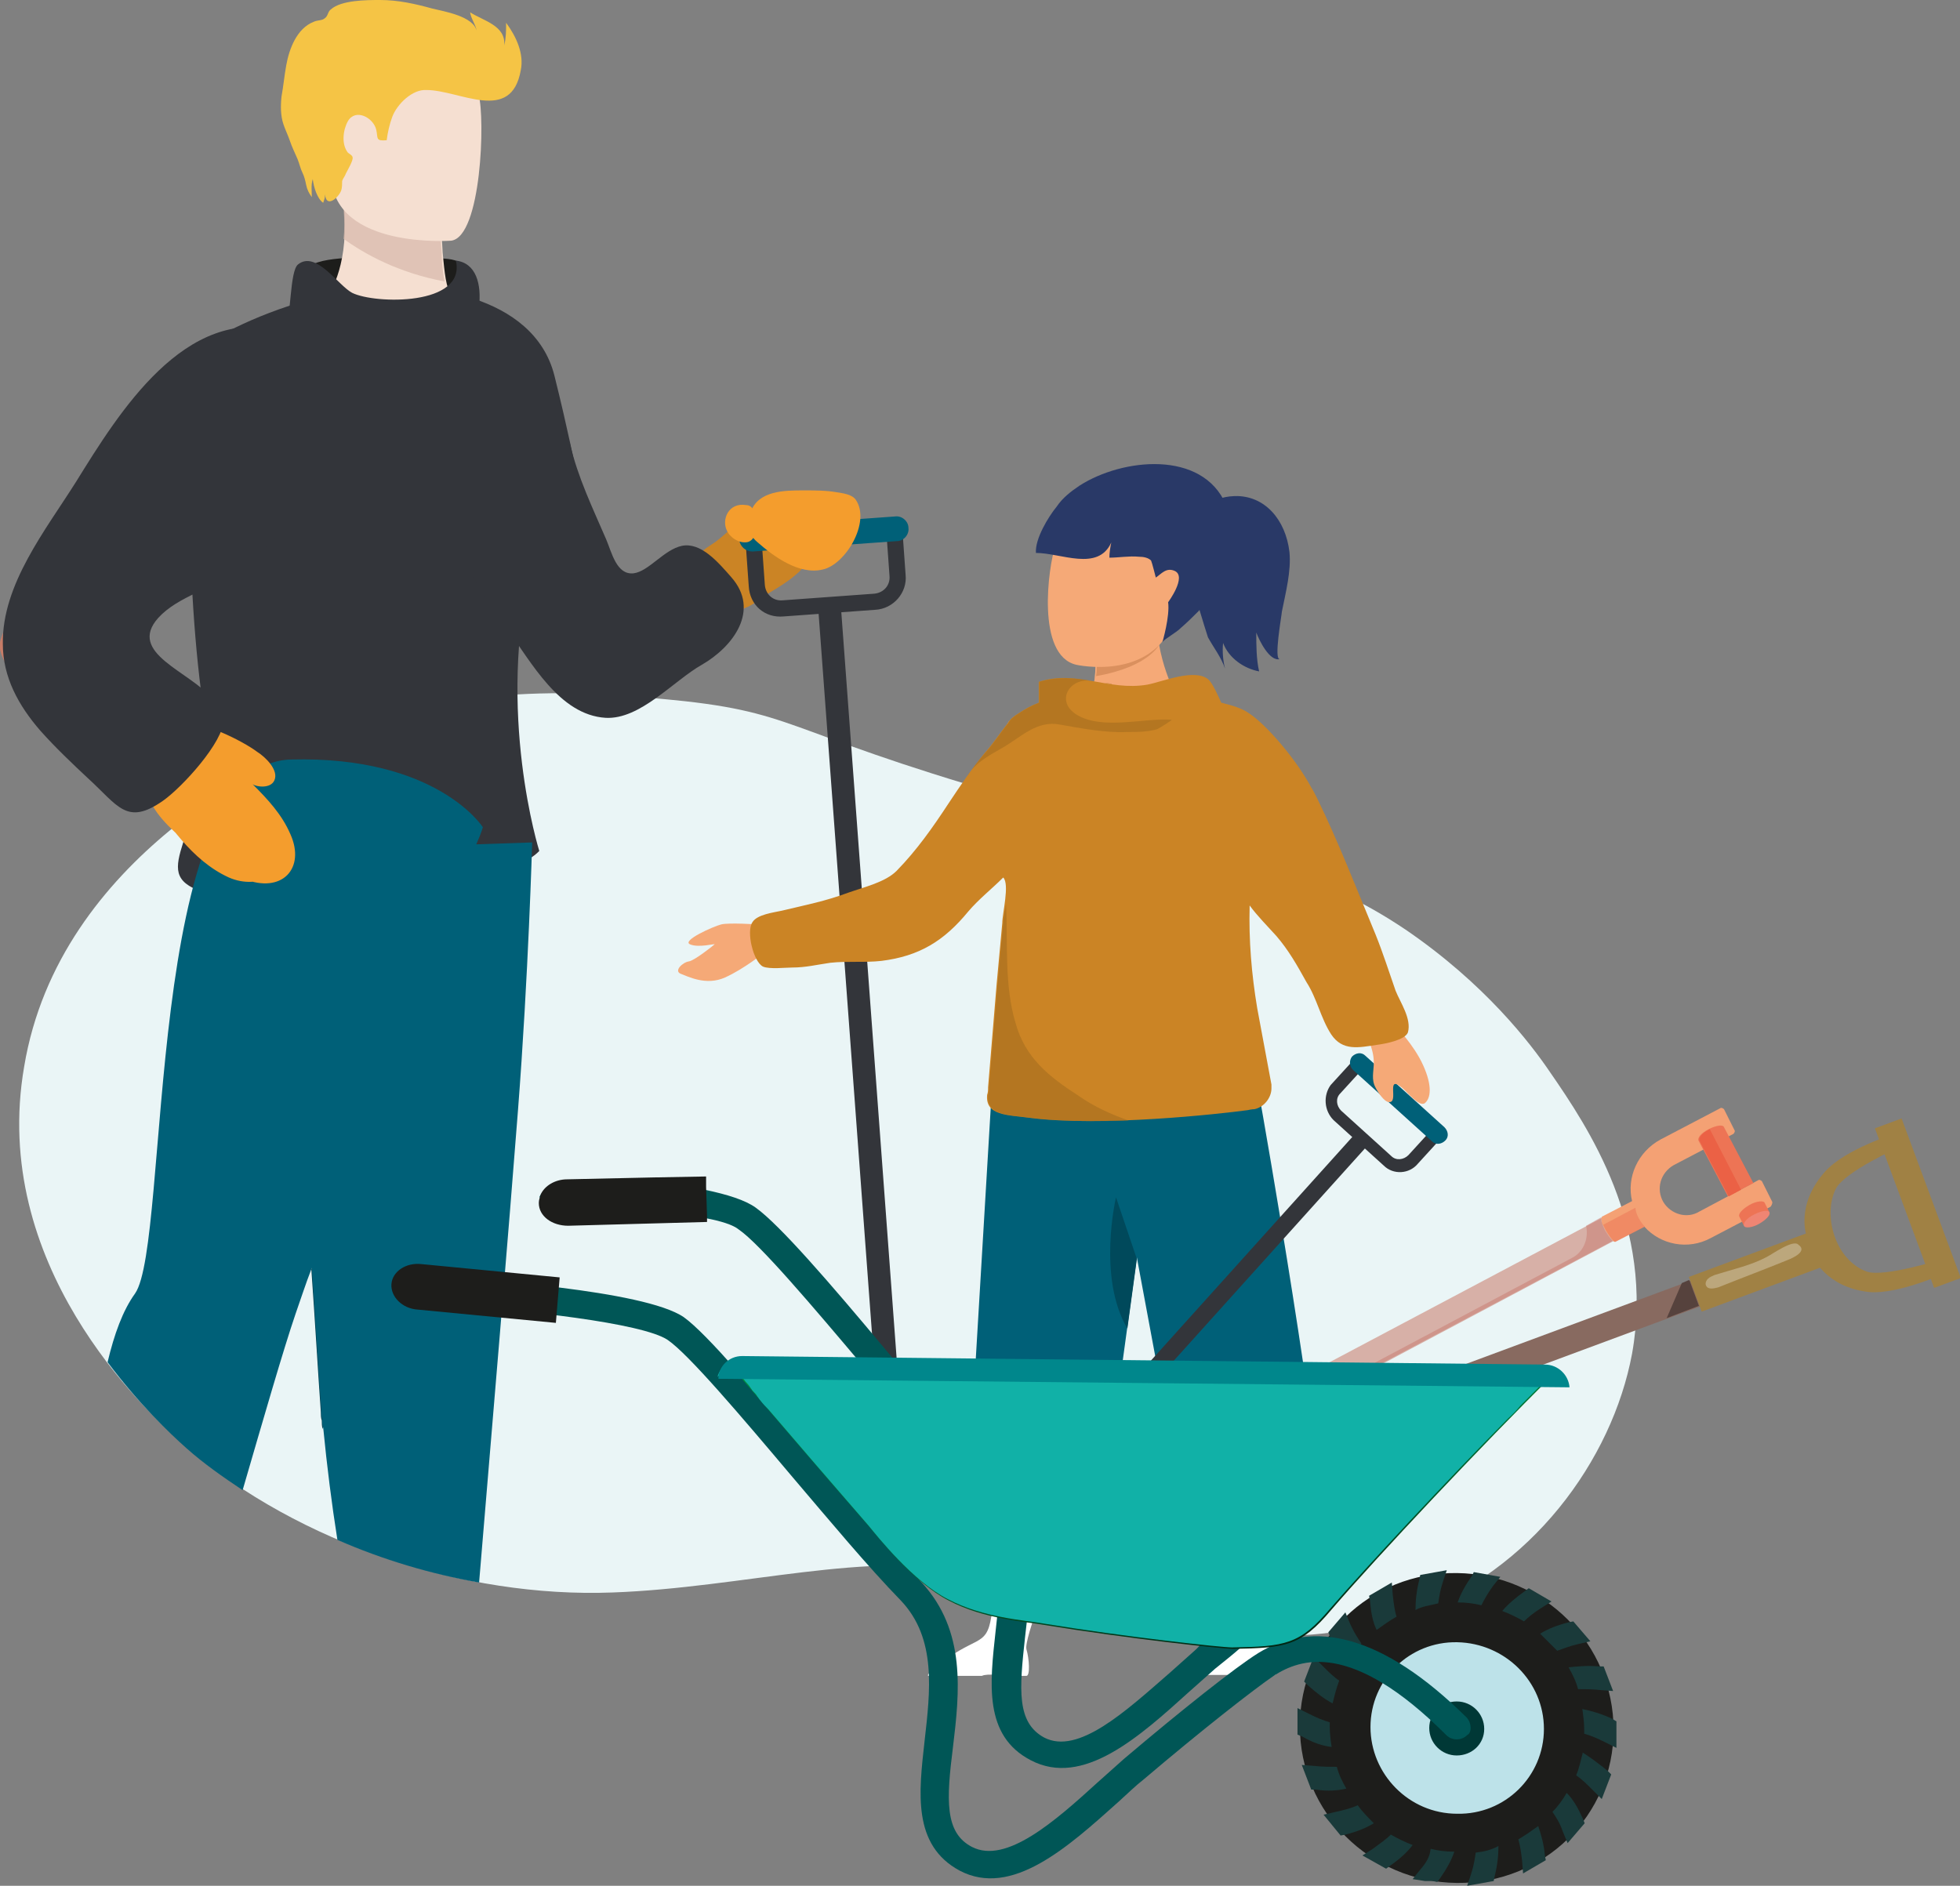 <svg xmlns="http://www.w3.org/2000/svg" xmlns:xlink="http://www.w3.org/1999/xlink" id="Layer_1" x="0px" y="0px" viewBox="0 0 413.6 398" style="enable-background:new 0 0 413.6 398;" xml:space="preserve"><rect x="0" y="0" width="413.6" height="398" fill="#808080" stroke="none"/><style type="text/css">	.st0{fill:#EAF5F6;}	.st1{fill:#F5A977;}	.st2{fill:#1D1D1B;}	.st3{fill:#C77C67;}	.st4{fill:#CB8425;}	.st5{fill:#006078;}	.st6{fill:#DA905E;}	.st7{fill:#293967;}	.st8{fill:#00495B;}	.st9{fill:#FFFFFF;}	.st10{fill:#004050;}	.st11{fill:#33353A;}	.st12{fill:#F5DFD1;}	.st13{opacity:0.73;fill:#D8B9AB;enable-background:new    ;}	.st14{fill:#B1604D;}	.st15{fill:#F49D2D;}	.st16{fill:#C4C1BB;}	.st17{fill:#886A60;}	.st18{fill:#A08144;}	.st19{opacity:0.3;fill:#FFFFFF;enable-background:new    ;}	.st20{fill:#D8D6CA;}	.st21{fill:#56423D;}	.st22{fill:#D7B0A7;}	.st23{fill:#F4A174;}	.st24{fill:#ED7455;}	.st25{fill:#EF8573;}	.st26{opacity:0.5;fill:#C87A71;enable-background:new    ;}	.st27{opacity:0.5;fill:#ED7455;enable-background:new    ;}	.st28{fill:#EB6145;}	.st29{fill:#005656;}	.st30{fill:#BDE2E9;}	.st31{fill:#003836;}	.st32{fill-rule:evenodd;clip-rule:evenodd;fill:#1A3A3A;}	.st33{fill:url(#SVGID_1_);}	.st34{fill:#11B1A7;}	.st35{fill:#00878C;}	.st36{fill:#F5C445;}	.st37{fill:none;}	.st38{opacity:0.52;fill:#A06A1D;enable-background:new    ;}	.st39{opacity:0.52;}	.st40{fill:#A06A1D;}</style><g>	<path class="st0" d="M69.1,155.4c29.9-12.2,57.8-9.2,75.5-7.4c25.1,2.8,21.9,7.4,78.1,22.9c41.5,11.6,54.4,12.2,73.9,25.3  c16.7,11.4,26.3,23.9,30.5,30.1c8,11.6,22.1,32.5,17.3,59.4c-4.2,22.5-21.3,46-46.8,55c-21.9,7.8-46.8,3.6-50,3  c-3.4-0.6-8.8-1.6-14.3-3c-10.2-2.8-15.7-6-27.9-8.8c-21.9-4.8-48.6,3.2-76.1,4.2c-31.5,1.2-66.2-10.4-89.7-30.5  c-9.8-8.4-41.7-38.9-34.5-80.5C12.5,180.6,58.5,159.8,69.1,155.4L69.1,155.4z"></path>	<path class="st1" d="M159.8,195.1c0,0-6-0.4-7.6,0c-1.6,0.4-8.4,3.4-6.6,4.2c1.8,0.8,5.4-0.2,5.2,0c-0.2,0.2-4.2,3.4-5.4,3.6  c-1.4,0.2-3.2,2-1.8,2.6c1.6,0.6,5.4,2.6,9.4,0.8c4-1.8,8.2-5.2,8.2-5.2L159.8,195.1L159.8,195.1z"></path>	<path class="st2" d="M65.3,56.2c2-1.4,5.8-1.6,8.2-1.8c2.8-0.4,5.4-0.2,8.2-0.2c3,0,6,0,9,0.2c2,0.2,4.2,0,6,0.8  c2,0.8,3,2.2,2.2,4.2c-2.4,5.4-8.8,8-14.9,8.4c-2.8,0.2-5.2-1-7.6-2c-2.4-1-5.2-2-7.6-3.4"></path>	<path class="st3" d="M85.8,67.8c0,0-4.2,15.3-1.6,23.9s28.5,49.2,36.9,55.8c8.4,6.6,53.2-33.5,53.2-33.5l-10.4-2.4  c0,0-32.1,15.3-34.5,12.6C126.9,121.2,109.4,60.6,85.8,67.8z"></path>	<path class="st4" d="M166,109.8c-0.4-0.2-1-0.4-1.4-0.8c-1-0.4-2-1-3-1.4c-2-0.8-4.2,1-5.6,2.4c-1.6,1.4-3.2,3-4.8,4.2  c-1,0.8-3.2,1.8-3.6,3.2c-0.4,1.2,1.8,3.4,2.4,4.4c1.4,1.8,3,3.4,4.6,4.8c0.6,0.6,1.8,1.2,2,1.8c1.6,0,4.2-2.4,5.6-3.2  c2-1.2,4-2.4,5.6-3.8c1-0.8,2-1.8,2.4-3C171.1,115,169,111.6,166,109.8L166,109.8z"></path>	<path class="st1" d="M213,152.1c0,0-19.1,31.9-26.1,34.1c-7,2.2-27.3,10.8-27.3,10.8l1.4,5.2c0,0,23.1-3,28.7-4.8  c5.6-1.8,27.9-24.5,27.9-24.5L213,152.1z"></path>	<path class="st1" d="M210,328.4c0,0,4.4,2.8,12.4,1c0,0,10.4-24.1,9-40.7c-0.4-5.8,17.9-54.2,14.1-62.6c-3.8-8.4-35.1,3.8-35.1,3.8  s2.6,44,2.4,58.8C212.6,302.3,210,328.4,210,328.4L210,328.4z"></path>	<path class="st1" d="M228.7,230.8c0,0,26.9,70,29.3,97.5c0,0,3.6,2.8,12.4-2c0,0,3-28.7-2.2-41.5s4.2-52.6-8.8-61.2  C246.7,215,228.7,230.8,228.7,230.8L228.7,230.8z"></path>	<path class="st1" d="M263.2,152.7c0,0,7.8,5.6,8.8,7.4c3.6,6.4,10.4,18.7,14.9,30.9c5.8,15.5,8.8,29.3,8.8,29.3l-5.2,2.6  c0,0-12.8-24.5-14-27.9c-1-3.6-19.9-27.5-19.9-27.5L263.2,152.7L263.2,152.7z"></path>	<path class="st5" d="M209.6,224.8l-4.4,73.9c11,2.6,30.3-1.2,30.3-1.2l4.4-32.1l0,0l10.8,58c13.8,1,28.5-4.6,28.5-4.6  C274.8,281.2,265,227,265,227L209.6,224.8L209.6,224.8z"></path>	<g>		<path class="st1" d="M233.5,152.3c3.8,1,10.8,0.8,14.3-4.2c0.6-0.8,0.2-1.8-0.2-2.6c-0.8-1.6-2.2-5-3-9.4c-0.6-2.8-0.8-6-0.8-9.8   l-13.6,7.6c0,0,0.4,1.2,0.6,3.2c0,0.6,0.2,1.2,0.2,1.8c0.2,1.2,0.2,2.6,0,4c0,0.6-0.2,1.2-0.2,1.6c-0.2,0.6-0.2,1.2-0.4,2   C229.9,148.9,230.7,151.5,233.5,152.3z"></path>		<path class="st6" d="M231.3,142.7c11.4-2,13.4-6.8,13.4-6.8l-13.4,2.8C231.5,139.9,231.5,141.3,231.3,142.7z"></path>		<g>			<path class="st1" d="M227.1,140.3c0,0,15.7,3.6,20.7-9.2c5.4-13.8-1.6-23.1-6.8-23.7c-10.8-1-16.7,3.4-18.3,7.8    C221.2,119.6,218.6,138.3,227.1,140.3L227.1,140.3z"></path>			<path class="st7" d="M245.3,135.5c0,0,1.6-5.4,1.2-8.4c0,0,4-5.4,1.4-6.6c-1.8-0.8-2.8,0.6-4,1.4c0,0-0.8-3.2-1-3.6    c-0.6-0.6-1.6-0.8-2.6-0.8c-2-0.2-4.2,0.2-6.2,0.2c0-1,0.2-2.2,0.4-3.2c-2.8,6.2-10.6,2.2-15.9,2.2c-0.2-3,2.6-7.6,4.4-9.8    c1.2-1.8,3-3.2,4.8-4.4c9-5.8,25.9-7.6,30.9,4c2,4.8,1.2,10.4-0.8,14.9c-1.2,2.8-3,5.2-5,7.6c-1.2,1.2-2.4,2.4-3.8,3.6    C248.5,133.3,245.7,134.9,245.3,135.5L245.3,135.5z"></path>		</g>	</g>	<path class="st8" d="M237.9,280.4l2-14.7l-4.4-13C235.5,252.7,231.5,269.6,237.9,280.4z"></path>	<path class="st9" d="M222.6,329.6c0,0-6.6,16.3-6,18.5c0.6,2,0.8,5.6,0,5.6c-1,0-4.4,0-4.4,0s-3.8-0.6-5,0h-11.2  c-1.2,0,3.6-4,8.4-6.4c4.8-2.4,4.8-2,5.8-18.9c0,0,2.8,0.8,6.2,1.2C219.2,330,222.4,329.6,222.6,329.6L222.6,329.6z"></path>	<path class="st9" d="M270.4,326c0,0-2,19.9-1.4,21.9c0.6,2,0.8,5.6,0,5.6c-1,0-4.4,0-4.4,0s-3.8-0.6-5,0h-11.2  c-1.2,0,3.6-4,8.4-6.4c4.8-2.4,2-9.4,1.2-20.3c0,0,3.2,0.6,6.4,0.6C266.8,327.8,270.4,326,270.4,326L270.4,326z"></path>	<path class="st10" d="M90.6,202.9c-8,20.1-18.3,46.8-24.9,65c0.8,11.2,1.4,21.7,2,30.1c0,0.6,0,1.2,0.2,1.8c0,0.6,0,1.2,0.2,1.8  L90.6,202.9L90.6,202.9L90.6,202.9z"></path>	<path class="st11" d="M42.4,145.7c-3.6-28.5-3.4-70.5,3.4-74.5c5.8-3.4,18.5-9,32.3-10.4c10.8-1.2,34.5,1,38.9,18.5  c2.8,11.2,4.6,20.3,4.6,20.3s-1.6,7.6-8.2,10.2c-0.4,3.2-0.4,6.6-1.2,9.4c-7.6,31.1,1.6,60.4,1.6,60.4c-9.4,10-67.4,10.6-73.1,7.8  C31.4,182.7,46,174.2,42.4,145.7L42.4,145.7z"></path>	<path class="st3" d="M61.1,72.9c0,0-15.7,1.8-22.7,7.4c-7,5.6-35.3,44.6-38.3,54.8s38.3,33.3,38.3,33.3l4.4-9.2  c0,0-19.7-21.7-17.9-24.9S76.3,92.3,61.1,72.9L61.1,72.9z"></path>	<path class="st12" d="M69.7,61.6c-0.6,1-0.4,2.4,0.4,3.2c2.4,2.8,8.4,7.2,22.7,4.4c4.8-1,5.6-4.6,2-8c-0.8-0.8-1.2-6-1.4-8  c-0.2-4.8-0.8-7.4-0.8-7.4l-11-5.4l-10.4-5.2C74.7,50.2,71.5,58.4,69.7,61.6z"></path>	<path class="st13" d="M72.5,44c0.2,2.4,0.2,4.6,0,6.4c4.4,3.2,11.6,7.2,21.3,9c-0.4-2-0.6-4.6-0.6-6c-0.2-2.2-0.2-4-0.4-5.2  l-12.6-7.4L72.5,44L72.5,44z"></path>	<path class="st12" d="M95.2,50.8c0,0-24.3,1.8-25.3-13.2S65.3,13,80.7,11.2s18.9,3.8,20.3,8.8C102.4,24.9,101.6,50,95.2,50.8  L95.2,50.8z"></path>	<path class="st3" d="M37.8,160.8c0,0,7.2-2.2,9.6-1.4c2.4,0.8,8.8,0.4,8.4,2s-5,1.4-5.8,3c-0.8,1.6,7.8,10.8,6.8,12.4  c-1,1.6-6,3.8-9.6,0.8c-3.6-3-12-12-14.5-12.4C29.8,164.8,37.8,160.8,37.8,160.8L37.8,160.8z"></path>			<rect x="178.7" y="127.2" transform="matrix(0.997 -7.392642e-02 7.392642e-02 0.997 -14.969 13.962)" class="st11" width="4.8" height="164"></rect>	<path class="st11" d="M165.4,130.1l19.3-1.4c3.8-0.2,6.8-3.6,6.4-7.4l-0.6-8.4l-3.4,0.2l0.6,8.4c0.2,2-1.2,3.6-3.2,3.8l-19.3,1.4  c-2,0.2-3.6-1.2-3.8-3.2l-0.6-8.4l-3.4,0.2l0.6,8.4C158.2,127.7,161.4,130.5,165.4,130.1L165.4,130.1z"></path>	<path class="st5" d="M158.8,116.4l30.5-2.2c1.4,0,2.6-1.4,2.4-2.8l0,0c0-1.4-1.4-2.6-2.8-2.4l-30.5,2.2c-1.4,0-2.6,1.4-2.4,2.8l0,0  C156.2,115.4,157.4,116.4,158.8,116.4z"></path>	<path class="st14" d="M164.4,108.4c0,0,11.8-2.8,11.8,1.2s-1,8.8-4.4,9.6c-3.4,0.8-10.2-6.8-9.8-8.4  C162.8,109.2,164.4,108.4,164.4,108.4L164.4,108.4z"></path>	<path class="st5" d="M39.4,305.7c3.6,3.2,7.6,6,11.8,8.8c4.4-15.1,8.6-29.7,11.2-37.3c1-2.8,2-6,3.4-9.6c0.8,11.2,1.4,21.7,2,30.1  c0,0.6,0,1.2,0.2,1.8c0,0.6,0,1.2,0.2,1.8c0.8,8.2,1.8,16.1,3,23.7c9.6,4.2,19.7,7.2,29.9,9c2.6-31.1,6.4-76.1,8.2-99.6  c2.2-28.3,3-56.6,3-56.6l0,0l-11.8,0.4c1-2.2,1.4-3.6,1.4-3.6l0,0c0,0-9.6-15.1-40.5-14.3C30.2,161,36,262.3,28.5,273  c-2.6,3.6-4.4,8.6-5.8,14.5C29.3,296.3,35.8,302.5,39.4,305.7z"></path>	<path class="st15" d="M39.8,154.4c-2,4.4-9.4,9-8.4,13.6c1.4,6.2,14.5,15.1,20.1,17.5c8,3.2,13-2.2,9.8-9.4  c-1.8-4.2-4.8-7.4-8-10.6c0.8,0.6,3.8,1,4.6-0.8c1-2.2-2-5-3.6-6c-3.2-2.4-12.4-7-15.9-5.8c-3,1-7,5.2-8.8,7.8  c-2.2,3.2-1.2,3,1,6.2c4.8,6.8,9.8,14.7,17.7,18.3c6.4,2.8,13.6-1,11.4-8.4"></path>	<path class="st15" d="M158,109.8c0,0.2,0,0.6,0,0.8c0,1.6,0.6,2.8,1.8,3.8c3.4,3,8.8,7,13.8,5.8c4.8-1,10.2-10,7-14.7  c-0.8-1.2-2.8-1.4-4-1.6c-2.2-0.4-4.6-0.4-7-0.4c-4,0-9.6,0-11.2,4.6C158.2,108.6,158,109.2,158,109.8L158,109.8z"></path>	<path class="st11" d="M8.5,154.2c3.2,3.6,6.8,7,10,10c6.4,5.8,8.2,10.2,15.9,4.8c4-2.8,12.8-12.4,12.8-17.1c0-2.8-0.4-1.8-2.4-4.4  c-4.6-5.8-18.1-9.6-11.4-17.1c4.2-4.6,11.6-6.2,16.5-9.8c9.4-6.8,17.3-16.1,18.7-28.1c1-9.4,1.4-19.9-9.2-22.7  C39,64.4,25.1,87.1,16.1,101.6c-6.4,10.2-15.7,21.7-15.5,34.3C0.6,142.9,3.9,148.9,8.5,154.2L8.5,154.2z"></path>	<path class="st11" d="M60.1,69.8c1.4-2.8,1-12.6,2.8-14c3.8-3,8.4,4.4,11.4,6c4.8,2.4,24.1,2.8,21.9-6.8c8.6,1,4.6,18.1-0.6,21.3  C84.3,83.1,68.5,78.1,60.1,69.8L60.1,69.8z"></path>	<path class="st11" d="M120.3,93.7c1.6,7,4.8,13.6,7.6,20.1c1.2,2.8,2.2,7.6,5.8,7.2c3.2-0.4,6.4-5,10.2-5.8c4-0.8,7.6,3.4,10.4,6.6  c6.2,7,0.4,14.7-6.2,18.5c-6,3.4-13,11.6-20.3,11.2c-9.8-0.6-15.7-11.8-20.9-18.9c-6-8.2-15.3-22.3-12-33.1"></path>	<path class="st15" d="M159,107.6c-0.4-0.6-0.8-1-1.6-1c-3.6-0.6-5.2,3-4,5.4c0.6,1.4,2.6,2.8,4.4,2.4c1.4-0.4,1.8-2.2,2-3.4  C159.8,109.8,159.8,108.6,159,107.6L159,107.6z"></path>	<g>					<rect x="186.9" y="283.2" transform="matrix(0.669 -0.743 0.743 0.669 -129.928 278.036)" class="st11" width="121" height="3.6"></rect>		<path class="st11" d="M281.4,236.4l10.6,9.6c2,2,5.4,1.8,7.2-0.4l4.2-4.6l-2-1.8l-4.2,4.6c-1,1-2.6,1.2-3.6,0.2l-10.6-9.6   c-1-1-1.2-2.6-0.2-3.6l4.2-4.6l-2-1.8l-4.2,4.6C279.2,231.2,279.4,234.4,281.4,236.4L281.4,236.4z"></path>		<path class="st5" d="M285.5,225.8l16.7,15.1c0.8,0.8,2,0.6,2.8-0.2l0,0c0.8-0.8,0.6-2-0.2-2.8l-16.7-15.1c-0.8-0.8-2-0.6-2.8,0.2   l0,0C284.7,223.8,284.7,225,285.5,225.8z"></path>	</g>	<g>		<path class="st16" d="M269.2,324.6l-5.2-13l-1.4-3.6h0.2l-1.4-3.8l-4.8-13.2c0,0-24.1,7.6-30.7,12.4c-6.6,4.8-11.2,13.6-11.8,16.9   c-0.6,3.2,1.2,8.6,4,10.8c2.8,2.2,12.2,5.6,20.1,4.6C246.3,335.4,269.2,324.6,269.2,324.6L269.2,324.6z"></path>					<rect x="249.7" y="284.6" transform="matrix(0.938 -0.348 0.348 0.938 -80.188 128.688)" class="st17" width="136.7" height="5.8"></rect>					<rect x="356.7" y="264.3" transform="matrix(0.938 -0.348 0.348 0.938 -70.184 145.723)" class="st18" width="27.5" height="7.8"></rect>		<path class="st18" d="M410.7,268.6l-1-2.8c0,0-12,3.8-15.7,2.6c-6.8-2.4-9.4-12-6.6-17.5c1.8-3.6,13.4-8.8,13.4-8.8l-1-2.8   c0,0-10.4,3.2-14.7,8c-6.4,7.2-3.8,13.8-3.8,13.8l0.4,1.2h-0.2l1,2.8c0,0,2.6,6.6,12,7.6C400.7,273.2,410.7,268.6,410.7,268.6   L410.7,268.6z"></path>					<rect x="401.5" y="235.8" transform="matrix(0.938 -0.348 0.348 0.938 -63.021 156.682)" class="st18" width="6" height="35.9"></rect>		<path class="st19" d="M372.8,265.3c-3.4,1.8-7.2,2.6-11,3.8c-0.4,0.2-1,0.4-1.4,0.8c-0.4,0.4-0.6,1-0.4,1.4c0.4,1,1.8,0.6,2.6,0.4   c5-2,9.8-3.8,14.7-5.8c1-0.4,4.2-1.8,2.2-3.2C378.4,261.5,374,264.7,372.8,265.3L372.8,265.3z"></path>		<path class="st20" d="M248.3,317.5c0,0-3.8,1-5-2.2c-1.2-3.2,2.4-5,2.4-5l23.5-8.8l2.8,7.2L248.3,317.5z"></path>		<path class="st19" d="M266.6,304.1c-4.4,1.8-9,3.6-13.4,5.2c-1.2,0.4-2.4,1-3.8,1.2c-0.8,0.2-1.4,0.2-2,0.6   c-0.6,0.2-1.2,0.8-1.4,1.6c-0.2,0.8,0.2,1.6,0.8,1.8c0.4,0.2,1,0,1.4-0.2c5-2,9.8-5.2,14.9-6.6c1.4-0.4,2.8-0.6,4.2-1   C269.6,305.9,269,303.1,266.6,304.1L266.6,304.1z"></path>		<polygon class="st21" points="356.5,270.2 356.3,270.2 354.9,270.8 351.7,278.2 358.5,275.6   "></polygon>	</g>	<g>		<polyline class="st22" points="228.5,315.1 341.7,255.1 344.3,259.9 231.1,320.1   "></polyline>		<path class="st23" d="M373.6,254.7l-12.6,6.6c-4.8,2.6-10.6,1.4-14-2.4l-6.2,3.2c0,0-0.2,0-0.4-0.2c-0.4-0.4-1-1.2-1.6-2.2   c-0.2-0.4-0.4-0.8-0.6-1.2c-0.2-0.2-0.2-0.6-0.2-0.8c0-0.4-0.2-0.6,0-0.8c0,0,0-0.2,0.2-0.2l6.2-3.2c-1.2-5,1.2-10.4,6-13   l12.6-6.6c0.2-0.2,0.6,0,0.8,0.2l2.2,4.4c0.2,0.2,0,0.6-0.2,0.8l-12.6,6.6c-2.8,1.6-3.8,5-2.2,7.8c1.6,2.6,5,3.6,7.6,2l12.4-6.6   c0.2-0.2,0.6,0,0.8,0.2l2.2,4.4C374,254.1,373.8,254.5,373.6,254.7L373.6,254.7z"></path>		<path class="st24" d="M370,249.7l-5.4,2.8l-6.2-11.8c-0.2-0.6,0.6-1.6,2.2-2.4c1.6-0.8,3-1,3.2-0.4L370,249.7L370,249.7z"></path>		<g>			<path class="st24" d="M372.4,253.9c-0.2-0.6-1.8-0.4-3.2,0.4c-1.4,0.8-2.4,1.8-2.2,2.4l1,2l5.4-2.8L372.4,253.9L372.4,253.9z"></path>			<path class="st25" d="M371.2,258.3c-1.4,0.8-3,1-3.2,0.4s0.6-1.6,2.2-2.4c1.6-0.8,3-1,3.2-0.4    C373.6,256.5,372.6,257.5,371.2,258.3z"></path>		</g>		<path class="st26" d="M230.5,319.3l101.2-53.8c2.4-1.2,3.6-4,3-6.8l0,0l3.2-1.8c0,0.2,0,0.4,0,0.8c0.2,0.6,0.4,1.2,0.8,2   c0.6,1,1.2,1.8,1.6,2.2l-109.4,58"></path>		<path class="st27" d="M347.1,258.9l-6.2,3.2c0,0-0.2,0-0.4-0.2c-0.4-0.4-1-1.2-1.6-2.2c-0.2-0.4-0.4-0.8-0.6-1.2l6.8-3.6   C345.3,257.1,347.1,258.9,347.1,258.9L347.1,258.9z"></path>		<path class="st28" d="M367.4,251.1l-2.6,1.4l-6.2-11.8c-0.2-0.6,0.6-1.6,2.2-2.4L367.4,251.1L367.4,251.1z"></path>	</g>	<g>		<g>			<path class="st29" d="M260.4,340.8l1.8,6.6c-1.8,1.6-3.8,3.2-5.8,4.8c-1.8,1.6-3.6,3.2-5.4,4.8c-10.6,9.6-22.5,20.3-33.5,14.5    c-10-5.2-8.6-16.3-7.4-27.3c1.2-10.8,2.6-21.7-5-29.7c-6.8-7.2-14.9-16.9-22.9-26.1c-10.8-12.8-21.9-25.9-26.3-28.9    c-1.2-1-3.8-1.8-7-2.4c-9-2.2-24.1-3.8-35.1-4.4c0.8-1.8,3-3.2,5.6-3.2l18.3-0.4c3.8,0.6,7.6,1.2,11,2c4.8,1,8.6,2.2,10.8,3.8    c5,3.6,15.5,15.7,27.5,30.1c7.8,9.2,15.9,18.7,22.7,25.9c9.4,10,8,23.1,6.6,34.7c-1.2,11-1.8,17.9,4,21.1    c7.2,3.8,17.3-5.6,26.5-13.6c2-1.8,3.8-3.4,5.6-5C255.2,345.2,257.8,343,260.4,340.8L260.4,340.8z"></path>			<path class="st2" d="M149,248.3v2.2l0.2,6.2v1.2l-29.3,0.8c-3.4,0-6.2-2-6.2-4.8c0-0.6,0.2-1.2,0.4-1.8c0.8-1.8,3-3.2,5.6-3.2    l18.3-0.4L149,248.3L149,248.3z"></path>		</g>		<g>			<path class="st2" d="M340.5,365.1c0,18.1-14.7,32.5-33.1,32.3c-18.3-0.2-33.1-14.9-33.1-33.1s14.7-32.5,33.1-32.3    C325.8,332.2,340.5,347,340.5,365.1z"></path>			<path class="st30" d="M325.8,364.9c0,10-8.2,18.1-18.3,17.9c-10.2,0-18.3-8.4-18.3-18.3c0-10,8.2-18.1,18.3-17.9    C317.6,346.8,325.8,354.9,325.8,364.9z"></path>			<path class="st31" d="M313.2,364.9c0,3.2-2.6,5.6-5.8,5.6s-5.8-2.6-5.8-5.8s2.6-5.6,5.8-5.6S313.2,361.7,313.2,364.9z"></path>			<path class="st32" d="M284.3,350.9c0.8-1.4,1.8-2.8,3-4c-0.8-1.2-1.6-2.4-2.4-4.2l-1-2.4l-3.6,4.2l0.4,1    C281.9,347.8,283.1,349.6,284.3,350.9L284.3,350.9z M290.5,344c1.4-1,2.8-2,4.2-2.8c-0.4-1.2-0.6-2.8-0.8-4.6l-0.2-2.6l-4.8,2.8    l0.2,1C289.3,340.4,289.7,342.4,290.5,344L290.5,344z M281.2,359.5c0.4-1.6,0.8-3.2,1.4-4.8c-1.2-0.8-2.2-1.8-3.6-3.2l-1.8-1.8    l-2,5.2l0.8,0.8C277.8,357.3,279.6,358.7,281.2,359.5L281.2,359.5z M331,351.9c0.8,1.4,1.6,3,2,4.6c1.4,0,3,0,4.8,0.2l2.6,0.2    l-2-5.2h-1C334.8,351.5,332.8,351.7,331,351.9L331,351.9z M281,368.7c-0.2-1.4-0.4-2.8-0.4-4.4c0-0.2,0-0.4,0-0.8    c-1.4-0.4-2.8-1-4.4-1.8l-2.4-1.2v5.6l1,0.4C277.2,367.9,279.2,368.5,281,368.7L281,368.7z M333,347l2.6-0.6l-3.6-4.2l-1,0.2    c-2.4,0.6-4.4,1.4-6,2.4c1.2,1.2,2.4,2.4,3.6,3.6C329.8,348,331.2,347.4,333,347L333,347z M310.6,332.6c-1.4,2-2.4,3.8-3,5.6    c1.8,0,3.4,0.2,5,0.6c0.6-1.2,1.4-2.6,2.4-4l1.6-2l-5.6-1L310.6,332.6L310.6,332.6z M325.2,339.4l2.2-1.4l-4.8-2.8l-0.8,0.6    c-2,1.4-3.6,2.8-4.8,4.2c1.6,0.6,3.2,1.4,4.6,2.2C322.4,341.4,323.6,340.4,325.2,339.4L325.2,339.4z M303.5,338.4    c0.2-1.4,0.4-2.8,1-4.6l0.8-2.4l-5.6,1l-0.2,1c-0.6,2.4-0.8,4.4-0.8,6.4C300.1,339,301.9,338.8,303.5,338.4L303.5,338.4z     M334,369.9c-0.4,1.6-0.8,3.4-1.4,4.8c1.2,0.8,2.2,1.8,3.6,3.2l1.8,1.8l2-5.2l-0.8-0.8C337.2,372.1,335.6,370.9,334,369.9    L334,369.9z M330.6,378.4c-0.8,1.4-1.8,2.8-3,4c0.8,1.2,1.6,2.4,2.2,4.2l1,2.4l3.6-4.2l-0.4-1C333,381.6,332,379.8,330.6,378.4    L330.6,378.4z M340.1,362.7c-2.2-1-4.2-1.6-6.2-2c0.2,1.4,0.4,2.8,0.4,4.4c0,0.2,0,0.4,0,0.8c1.4,0.4,2.8,1,4.4,1.8l2.4,1.2v-5.6    L340.1,362.7L340.1,362.7z M324.6,385.4c-1.4,1-2.8,2-4.2,2.8c0.4,1.4,0.6,2.8,0.8,4.6l0.2,2.6l4.8-2.8l-0.2-1    C325.8,389.2,325.2,387.2,324.6,385.4L324.6,385.4z M299.7,394.6l-1.6,2l2.6,0.4h0.2h0.2h0.2h0.2h0.2h0.2h0.2h0.2l1,0.2l0.6-0.8    c1.4-2,2.4-3.8,3-5.6c-1.8,0-3.4-0.2-5-0.6C301.7,392,300.9,393.2,299.7,394.6L299.7,394.6z M289.7,390.2l-2.2,1.4l5,2.8l0.8-0.6    c2-1.4,3.6-2.8,4.8-4.4c-1.6-0.6-3.2-1.4-4.6-2.2C292.5,388.2,291.3,389,289.7,390.2z M286.5,381c-1.2,0.6-2.8,1-4.6,1.4    l-2.6,0.6l3.6,4.4l1-0.2c2.4-0.6,4.4-1.4,6-2.4C288.7,383.6,287.5,382.4,286.5,381L286.5,381z M284.1,377.5c-0.8-1.4-1.6-3-2-4.6    c-1.4,0-3,0-4.8-0.2l-2.6-0.2l2,5.2h1C280.2,378.1,282.3,377.9,284.1,377.5L284.1,377.5z M311.4,391c-0.2,1.4-0.4,2.8-1,4.6    l-0.8,2.4l5.6-1l0.2-1c0.6-2.4,0.8-4.4,0.8-6.4C314.8,390.4,313.2,390.8,311.4,391L311.4,391z"></path>		</g>		<path class="st29" d="M309.5,362.5c-17.9-17.7-32.5-20.7-44-13.6c-4.8,3-15.9,11.8-28.3,22.3c-1.8,1.6-3.6,3.2-5.6,5   c-9,8.2-19.3,17.3-26.5,13.6c-5.8-3-5.4-10-4-21.1c1.4-11.6,2.8-24.5-6.6-34.7c-6.8-7.2-14.7-16.7-22.7-25.9   c-12.2-14.1-22.5-26.5-27.5-30.1c-8.4-5.8-44.6-8-48.8-8.4l0,0c-1.8,0-3.2,1.2-3.2,2.8c0,1.6,1.2,3.2,3,3.2l0,0   c14.7,0.8,40.3,3.6,45.6,7.2c4.4,3,15.5,16.1,26.3,28.9c8,9.4,15.9,18.9,22.9,26.1c7.6,8,6.2,19.1,5,29.7   c-1.2,10.8-2.6,21.9,7.4,27.3c11,5.8,22.9-5,33.5-14.5c2-1.8,3.6-3.4,5.4-4.8c12-10.2,23.1-18.9,27.5-21.9   c5.4-3.4,16.1-7.6,36.3,12.6l0,0c1.2,1.2,3.2,1.2,4.4,0C310.6,365.7,310.6,363.7,309.5,362.5L309.5,362.5L309.5,362.5z"></path>					<linearGradient id="SVGID_1_" gradientUnits="userSpaceOnUse" x1="-275.766" y1="1182.041" x2="-261.696" y2="1246.132" gradientTransform="matrix(1 4.537840e-03 -4.537840e-03 1 524.135 -880.405)">			<stop offset="0" style="stop-color:#008D3F"></stop>			<stop offset="1" style="stop-color:#030A07"></stop>		</linearGradient>		<path class="st33" d="M282.1,334c-6.8,8-10.2,9.8-21.9,10c-2.4,0-23.1-2-41.1-5c-4.6-0.8-12.2-1.6-20.1-5.8   c-7.8-4.2-16.5-15.3-18.3-17.5c-10.4-12.2-16.7-19.9-23.5-27.9c-2.2,0-3.4,0-3.4,0c9.8,11.4,16.3,19.1,29.7,34.5   c1.8,2.2,9.4,11.8,16.7,15.5c7.6,4,16.1,4.4,20.5,5.2c17.1,2.8,37.3,5,39.5,5c11.2-0.2,14.3-0.6,20.7-8.2   c9.8-11.4,32.5-35.5,46.4-49.2c-1.6,0-3.2-0.2-5.2-0.2C308.3,304.7,290.5,323.8,282.1,334L282.1,334z"></path>		<path class="st34" d="M320.8,296.7L320.8,296.7c1.6-1.6,3-3,4.4-4.4l0.2-0.2c0.6-0.6,1.4-1.2,2-2c-33.7-2.2-173.8-2.8-173.8-2.8   c0.6,0.8,1.2,1.6,2,2.2c0.4,0.4,0.6,0.8,1,1.2c0.4,0.4,0.6,0.8,1,1.2c0.4,0.4,0.8,1,1.2,1.6c0.4,0.4,0.8,0.8,1,1.2   c0.2,0.2,0.4,0.6,0.6,0.8c0.6,0.8,1.2,1.4,1.8,2c6,7,12,14,21.1,24.5c1.8,2.2,9.4,11.8,16.7,15.5c7.6,4,16.1,4.4,20.5,5.2   c17.1,2.8,37.3,5,39.5,5c11.2-0.2,14.3-0.6,20.7-8.2c8-9.2,24.1-26.5,37.5-40.1l0,0C319.2,298.5,320,297.7,320.8,296.7   L320.8,296.7z"></path>		<path class="st34" d="M155.6,288.6l171.2,1.8c1.6,0,3,0.8,4,2c-0.6-2.2-2.6-3.8-5-3.8l-169.4-1.8c-2.4,0-4.4,1.6-5,3.8   C152.6,289.4,154,288.6,155.6,288.6L155.6,288.6z"></path>		<path class="st2" d="M118.1,269.6L89,266.8c-3.4-0.4-6.2,1.6-6.4,4.2c-0.2,2.6,2.2,5.2,5.6,5.4l29.1,2.8L118.1,269.6z"></path>		<path class="st35" d="M326,288l-169.4-1.8c-2.8,0-5,2.2-5,4.8l179.6,1.8C331,290.2,328.8,288,326,288L326,288z"></path>	</g>	<path class="st1" d="M288.9,219.8c0.6,1.4,1,3,1,4.4c0,2-0.6,3.6,0.4,5.4c0.4,0.8,1.8,3,2.8,3c2.2,0.2-0.8-6,2.8-3  c0.8,0.6,3.6,4.2,4.8,3.2c1.2-1,1.6-3.6-0.4-8c-2-4.4-5.8-8.2-5.8-8.2L288.9,219.8L288.9,219.8z"></path>	<path class="st7" d="M251.9,124.8c-2.4-8.6-1.6-19.7,8.6-20.1c6.4-0.2,10.8,5,11.6,11.8c0.4,4-0.8,8.6-1.6,12.6  c0,0.6-1.8,10.4-0.4,10c-2.2,0.6-4.4-4-5-5.6c0,2.6,0,5.6,0.6,8.2c-3.2-0.6-6.4-2.8-7.6-6c-0.2,1.8,0,3.8,0.4,5.4  c-0.8-2.4-2.4-4.4-3.6-6.6C253.8,131.1,252.9,127.9,251.9,124.8L251.9,124.8z"></path>	<path class="st36" d="M106.8,4.8c0,1.6,0,3.2-0.4,4.8c0.4-4.2-4.4-5.2-7.2-7c0.2,1.4,1.2,2.6,1.4,4c-0.6-3.2-7-4.2-9.4-4.8  c-3.6-1-7.2-1.8-11-1.8c-2.8,0-8.2,0-10.4,2c-0.6,0.4-0.6,1.4-1.2,1.8c-0.6,0.6-1.6,0.4-2.4,0.8c-3.6,1.4-5.2,5.8-5.8,9.2  c-0.4,2.2-0.6,4.4-1,6.6c-0.2,2-0.2,4,0.4,5.8c0.4,1.2,1,2.4,1.4,3.6c0.4,1.2,1,2.4,1.6,3.8c0.4,1,0.6,2,1,2.8  c0.4,0.8,0.6,1.6,0.8,2.6c0.2,1,0.6,1.8,1.2,2.6c0-1.2-0.2-2.6,0.2-3.8c0.2,1.8,1,4.2,2.2,5c0.2-0.6,0.4-1,0.4-1.8  c0.2,3,2.8,0.8,3.4-0.8c0.2-0.6,0.2-1.4,0.2-2c0.2-0.6,0.6-1,0.8-1.6c0.4-0.8,1.6-2.8,1.4-3.4c0-0.4-0.8-0.8-1-1  c-1.4-1.8-1-4.8,0-6.6c1.6-2.8,5.4-0.8,6,1.8c0.4,1.8-0.2,2.4,2.2,2.2c0.2-1.6,0.6-3.4,1.2-5c1-2.6,4.2-5.8,7.2-5.6  c7,0,17.9,7.2,19.9-4.2C110.6,11.4,109,7.8,106.8,4.8L106.8,4.8z"></path>	<path class="st4" d="M294.5,209.1c-1.4-4-2.6-7.8-4.2-11.8c-4-9.6-7.8-19.5-12.4-28.9c-0.4-0.8-0.8-1.6-1.2-2.2  c-3.2-6-9.6-13.4-13.2-15.7c-1.4-1-3.4-1.6-5.8-2.2c-0.6-1.4-1.8-4-2.6-4.8c-2.8-2.6-9.8,0.4-13,1c-8.2,1.4-14.9-3.2-22.9-0.6  c0,1.2,0,2.8,0,4.4c-1.6,0.6-3,1.4-4.2,2.2c-1,0.6-1.8,1.2-2.4,2.2c-1.6,2-3,4.2-4.8,6.2c-2.8,3.4-5.2,7-7.6,10.6  c-3.4,5.2-6.8,10-11,14.3c-2.4,2.4-6.8,3.4-10.2,4.6c-4.8,1.8-9,2.6-14,3.8c-1.8,0.4-5.2,0.8-6.2,2.4c-1.4,2,0.2,8.4,2.2,9.4  c1.4,0.6,4.8,0.2,6.2,0.2c2.8,0,5.2-0.6,8-1c3.6-0.4,7.2,0,10.8-0.4c8-1,13.2-4.2,18.3-10.4c2.2-2.6,5-4.8,7.4-7.2  c1.4,1.4-0.2,7.6-0.2,9.6c-0.4,4.4-0.8,8.8-1.2,13c-0.6,7.2-1.2,14.5-1.8,21.7c0,0.6,0,1-0.2,1.6c-0.4,4.4,4.4,4.2,8.8,4.8  c15.1,2,40.3-0.8,46.2-1.6c0.8-0.2,1.4-0.2,1.4-0.2c2-0.4,3.6-2.4,3.6-4.4c0-0.2,0-0.6,0-0.8l-3-16.1c-1.2-7.2-1.8-14.3-1.6-21.7  c1.6,2.2,3.8,4.4,5.6,6.4c2.6,3,4.4,6.2,6.4,9.8c2.2,3.4,3,7.6,5.2,11c2.4,3.6,5.8,2.8,9.8,2.2c1.6-0.2,5.8-1,6.4-2.6  C297.9,215,295.5,211.6,294.5,209.1L294.5,209.1z"></path>	<path class="st37" d="M199.6,211.6c1.6,1.2,4.2,1.6,6,2c6.6,1.6,13.4,1.8,19.9,2.2c10.8,0.6,21.5,2,32.3,1.6  c4.4-0.2,9.8,0.6,14-1.4c0,1.8,0.2,3.8,0.4,5.6c-5.4,0.6-10.6,2.8-16.1,3.4c-9.2,1-18.1,1.4-27.3,1.4c-9.6,0-18.9-1.2-28.3-2.6  c1.4-2.4,3-6.6,2.8-9.2"></path>	<path class="st38" d="M227.5,231.2c-6.2-4-11.2-8-13.2-15.3c-2.4-8-1.6-16.7-2-25.1c-0.2,1.6-0.6,3.2-0.6,4  c-0.4,4.4-0.8,8.8-1.2,13c-0.6,7.2-1.2,14.5-1.8,21.7c0,0.6,0,1-0.2,1.6c-0.4,4.4,4.4,4.2,8.8,4.8c6,0.8,13.6,0.8,20.9,0.6  C234.5,235.2,230.9,233.6,227.5,231.2L227.5,231.2z"></path>	<g class="st39">		<path class="st40" d="M230.5,143.7c-3.6-0.6-7.2-1-11.2,0.2c0,1.2,0,2.8,0,4.4c-1.6,0.6-3,1.4-4.2,2.2c-1,0.6-1.8,1.2-2.4,2.2   c-1.6,2-3,4.2-4.8,6.2c-1.4,1.6-2.6,3.2-3.8,4.8c2.2-3.2,5-4.4,8-6.2c3.6-2.2,6.8-5.4,11.4-4.6c4.6,0.8,9.6,1.8,14.3,1.6   c2,0,4.4,0,6.4-0.6c0.4-0.2,3.4-2,3-2c-5.8-0.4-14.5,2.2-19.9-1C222.6,148.1,225.6,142.9,230.5,143.7L230.5,143.7z"></path>		<path class="st40" d="M234.5,144.3c-0.4,0-0.8-0.2-1.4-0.2c0.6,0.2,1.2,0.2,1.6,0.4L234.5,144.3L234.5,144.3z"></path>	</g></g></svg>